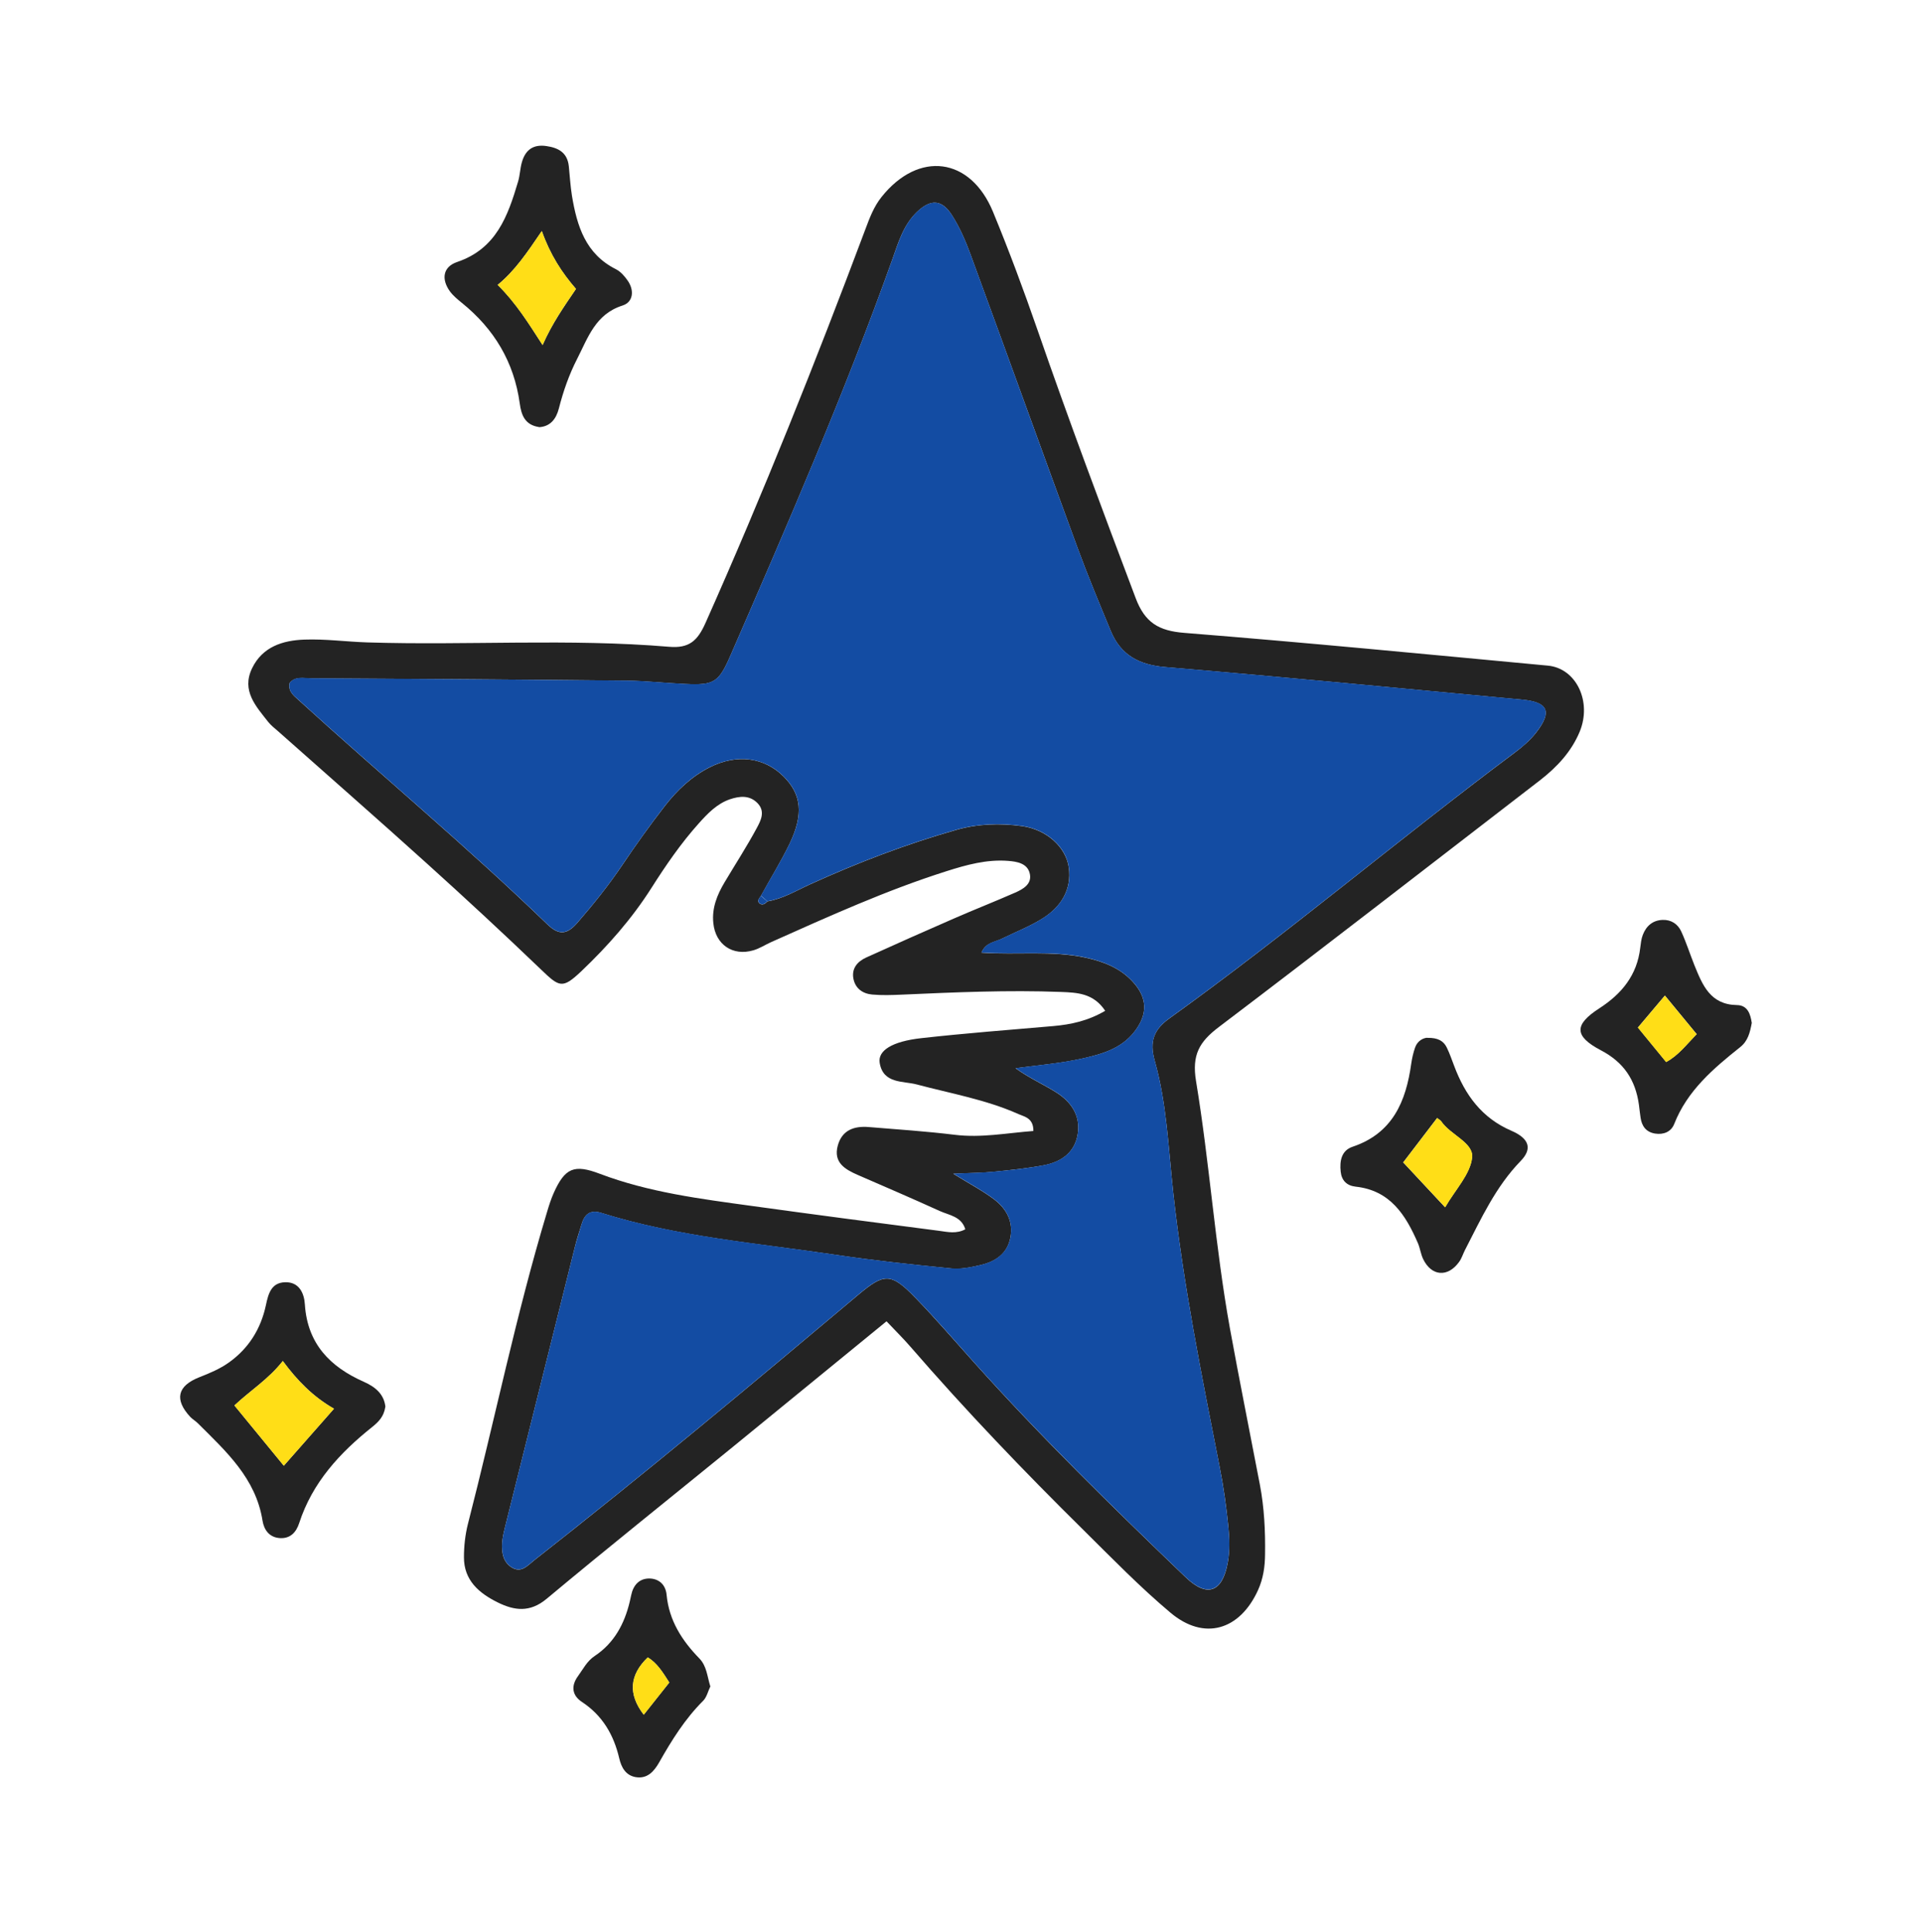 <svg width="192" height="193" viewBox="0 0 192 193" fill="none" xmlns="http://www.w3.org/2000/svg">
<g clip-path="url(#clip0_304_26471)">
<path d="M96.427 122.789C96.035 121.511 94.815 121.399 93.875 120.973C91.167 119.74 88.425 118.563 85.695 117.375C84.407 116.814 83.233 116.131 83.691 114.438C84.117 112.88 85.336 112.465 86.791 112.588C89.656 112.824 92.532 113.014 95.375 113.362C98.027 113.687 100.579 113.182 103.231 112.981C103.242 111.669 102.324 111.557 101.731 111.288C98.486 109.842 94.983 109.237 91.57 108.329C90.216 107.97 88.224 108.284 87.877 106.176C87.675 104.954 89.108 104.035 92.017 103.71C96.416 103.217 100.825 102.881 105.223 102.5C106.991 102.343 108.681 101.984 110.404 100.975C109.229 99.204 107.596 99.159 105.995 99.092C100.691 98.89 95.386 99.125 90.081 99.361C89.097 99.406 88.089 99.439 87.116 99.35C86.165 99.26 85.426 98.733 85.247 97.735C85.068 96.715 85.672 96.043 86.534 95.65C89.444 94.328 92.376 93.027 95.308 91.749C97.333 90.864 99.392 90.057 101.407 89.171C102.224 88.812 103.13 88.297 102.862 87.232C102.615 86.234 101.575 86.066 100.713 85.999C98.587 85.831 96.55 86.391 94.547 87.03C88.537 88.936 82.807 91.537 77.055 94.103C76.451 94.373 75.88 94.754 75.253 94.933C73.194 95.538 71.471 94.361 71.258 92.209C71.101 90.707 71.638 89.384 72.388 88.129C73.463 86.324 74.604 84.564 75.6 82.715C75.992 81.986 76.473 81.078 75.69 80.248C74.884 79.408 73.888 79.52 72.914 79.845C71.616 80.293 70.687 81.268 69.803 82.255C68.024 84.239 66.524 86.425 65.092 88.678C63.122 91.783 60.705 94.518 58.053 97.04C56.195 98.789 55.893 98.632 54.068 96.872C50.319 93.274 46.503 89.743 42.642 86.257C37.718 81.806 32.716 77.435 27.758 73.029C27.422 72.738 27.064 72.458 26.796 72.121C25.565 70.552 24.11 69.005 25.173 66.774C26.214 64.6 28.251 63.972 30.399 63.893C32.492 63.815 34.585 64.106 36.689 64.174C46.738 64.487 56.81 63.77 66.849 64.611C68.841 64.779 69.68 64.017 70.475 62.234C76.238 49.298 81.475 36.161 86.444 22.911C86.87 21.779 87.272 20.669 88.067 19.671C91.76 15.042 96.942 15.681 99.202 21.173C100.802 25.052 102.269 28.998 103.645 32.966C106.756 41.956 110.091 50.856 113.448 59.746C114.366 62.19 115.743 63.019 118.305 63.221C130.425 64.185 142.523 65.362 154.632 66.494C157.463 66.763 159.052 70.092 157.799 73.108C156.971 75.092 155.538 76.628 153.848 77.939C143.161 86.167 132.507 94.451 121.752 102.6C119.816 104.069 119.044 105.369 119.48 108.004C120.835 116.187 121.383 124.493 122.86 132.676C123.811 137.9 124.863 143.112 125.859 148.325C126.296 150.623 126.408 152.943 126.374 155.275C126.363 156.497 126.195 157.685 125.68 158.828C123.856 162.864 120.286 163.929 116.929 161.104C113.885 158.548 111.098 155.678 108.267 152.876C102.28 146.968 96.46 140.893 90.954 134.537C90.238 133.707 89.455 132.945 88.559 131.992C83.356 136.241 78.241 140.433 73.116 144.614C66.938 149.647 60.716 154.613 54.606 159.714C52.927 161.115 51.371 160.891 49.715 160.072C47.857 159.153 46.335 157.864 46.347 155.555C46.347 154.456 46.47 153.324 46.738 152.259C49.413 141.868 51.55 131.342 54.65 121.063C54.841 120.424 55.042 119.785 55.311 119.18C56.441 116.657 57.359 116.287 59.91 117.252C64.812 119.112 69.971 119.762 75.108 120.469C81.341 121.332 87.586 122.15 93.842 122.957C94.67 123.069 95.554 123.282 96.449 122.789H96.427ZM76.652 90.046C78.208 89.788 79.539 88.969 80.95 88.331C85.683 86.178 90.518 84.329 95.52 82.905C97.68 82.288 99.896 82.221 102.101 82.524C104.518 82.86 106.476 84.598 106.767 86.649C107.07 88.857 106.006 90.55 104.238 91.693C102.951 92.523 101.485 93.083 100.097 93.767C99.404 94.115 98.464 94.137 98.049 95.168C101.642 95.415 105.089 94.933 108.48 95.673C110.259 96.065 111.871 96.693 113.124 98.038C114.657 99.675 114.679 101.345 113.292 103.105C111.96 104.786 110.035 105.313 108.088 105.75C105.917 106.232 103.69 106.412 101.452 106.714C102.806 107.69 104.205 108.306 105.492 109.113C106.98 110.044 107.954 111.411 107.663 113.272C107.372 115.166 105.984 116.086 104.249 116.411C102.627 116.713 100.97 116.882 99.325 117.05C98.117 117.173 96.886 117.173 95.229 117.252C96.93 118.305 98.217 118.978 99.348 119.841C100.545 120.76 101.239 122.038 100.937 123.619C100.635 125.244 99.437 126.029 97.96 126.376C96.998 126.6 95.979 126.813 95.017 126.712C91.167 126.331 87.317 125.928 83.501 125.356C75.645 124.19 67.688 123.563 60.056 121.164C58.959 120.816 58.388 121.309 58.097 122.307C57.873 123.047 57.616 123.787 57.437 124.538C55.132 133.763 52.826 143 50.532 152.226C50.375 152.865 50.196 153.526 50.163 154.176C50.118 155.073 50.23 155.981 51.058 156.541C52.065 157.214 52.703 156.385 53.363 155.869C64.331 147.282 75.029 138.359 85.683 129.392C88.313 127.183 88.974 127.082 91.458 129.661C93.461 131.723 95.33 133.909 97.255 136.05C103.981 143.561 111.177 150.589 118.44 157.562C120.588 159.624 122.11 159.075 122.648 156.104C122.86 154.927 122.827 153.672 122.703 152.472C122.502 150.488 122.233 148.515 121.842 146.565C120.051 137.451 118.205 128.338 117.197 119.09C116.716 114.696 116.56 110.234 115.351 105.963C114.791 103.99 115.306 102.813 116.828 101.726C128.601 93.274 139.658 83.891 151.263 75.226C152.058 74.632 152.83 73.971 153.434 73.209C155.079 71.101 154.676 70.137 152.035 69.891C140.162 68.781 128.288 67.637 116.392 66.64C113.784 66.416 111.96 65.44 110.964 63.041C109.823 60.284 108.67 57.526 107.64 54.724C104.059 44.96 100.534 35.185 96.953 25.422C96.46 24.077 95.878 22.732 95.117 21.532C94.099 19.907 92.969 19.862 91.592 21.184C90.26 22.462 89.746 24.2 89.164 25.848C84.363 39.299 78.678 52.381 72.981 65.463C71.806 68.164 71.347 68.467 68.494 68.332C66.513 68.243 64.521 68.019 62.54 67.996C52.043 67.884 41.534 67.817 31.037 67.761C30.31 67.761 29.493 67.537 28.933 68.232C28.754 69.072 29.347 69.487 29.806 69.913C38.065 77.435 46.66 84.587 54.695 92.355C55.881 93.498 56.687 93.319 57.683 92.175C59.283 90.337 60.794 88.443 62.16 86.425C63.514 84.407 64.935 82.423 66.423 80.506C67.654 78.926 69.109 77.547 70.922 76.639C73.619 75.282 76.361 75.652 78.275 77.569C80.065 79.352 80.289 81.336 78.879 84.284C78.017 86.066 76.965 87.759 76.014 89.496C75.846 89.732 75.589 90.001 75.88 90.247C76.148 90.472 76.439 90.292 76.652 90.057V90.046Z" fill="#232323"/>
<path d="M53.845 42.662C52.435 42.45 52.077 41.463 51.92 40.297C51.35 36.161 49.358 32.854 46.135 30.253C45.709 29.906 45.273 29.547 44.948 29.11C44.064 27.888 44.243 26.655 45.665 26.173C49.581 24.85 50.734 21.577 51.752 18.147C51.943 17.519 51.954 16.835 52.133 16.208C52.48 14.986 53.252 14.392 54.595 14.593C55.815 14.773 56.677 15.266 56.822 16.6C56.923 17.586 56.979 18.584 57.136 19.559C57.639 22.575 58.49 25.366 61.522 26.89C61.992 27.126 62.384 27.574 62.697 28.023C63.391 29.009 63.257 30.186 62.183 30.522C59.474 31.386 58.736 33.739 57.65 35.858C56.844 37.428 56.263 39.098 55.826 40.813C55.557 41.844 54.987 42.606 53.856 42.674L53.845 42.662ZM57.538 28.863C56.128 27.238 54.976 25.478 54.125 23.079C52.637 25.265 51.45 27.036 49.716 28.46C51.607 30.332 52.793 32.294 54.203 34.468C55.143 32.327 56.33 30.646 57.538 28.863Z" fill="#232323"/>
<path d="M38.491 140.545C38.346 141.509 37.82 142.036 37.193 142.54C33.947 145.13 31.206 148.089 29.885 152.158C29.594 153.044 29.023 153.716 27.96 153.649C26.886 153.582 26.371 152.808 26.226 151.912C25.554 147.663 22.577 144.984 19.768 142.182C19.533 141.946 19.231 141.778 19.007 141.543C17.407 139.816 17.698 138.449 19.925 137.575C20.955 137.171 21.973 136.745 22.868 136.106C24.849 134.694 26.058 132.743 26.561 130.389C26.808 129.223 27.099 128.136 28.475 128.091C29.885 128.046 30.389 129.19 30.456 130.322C30.713 134.234 32.974 136.543 36.342 138.034C37.54 138.561 38.379 139.312 38.502 140.556L38.491 140.545ZM28.251 135.96C26.819 137.787 24.972 138.931 23.417 140.399C25.14 142.507 26.718 144.424 28.352 146.419C30.053 144.491 31.62 142.697 33.365 140.724C31.262 139.525 29.695 137.911 28.251 135.96Z" fill="#232323"/>
<path d="M142.579 103.677C143.664 103.654 144.213 104.002 144.526 104.641C144.817 105.235 145.03 105.863 145.265 106.479C146.35 109.371 148.018 111.68 150.983 112.958C152.796 113.743 153.076 114.774 151.912 115.974C149.405 118.552 147.951 121.758 146.339 124.885C146.138 125.278 146.015 125.715 145.757 126.062C144.627 127.632 142.993 127.497 142.165 125.771C141.93 125.278 141.863 124.706 141.65 124.202C140.43 121.377 138.875 118.911 135.417 118.541C134.521 118.44 134.018 117.913 133.928 117.039C133.816 115.985 133.995 114.942 135.103 114.561C139.121 113.216 140.453 110.033 140.979 106.244C141.057 105.706 141.18 105.168 141.359 104.652C141.605 103.935 142.21 103.688 142.568 103.666L142.579 103.677ZM143.564 111.68C142.445 113.138 141.326 114.606 140.173 116.119C141.505 117.543 142.836 118.967 144.358 120.603C145.388 118.821 146.899 117.274 147.055 115.604C147.19 114.135 144.884 113.373 143.967 112.017C143.911 111.927 143.799 111.871 143.553 111.68H143.564Z" fill="#232323"/>
<path d="M175 102.152C174.821 103.161 174.598 104.002 173.848 104.596C171.162 106.737 168.554 108.945 167.245 112.286C166.932 113.07 166.182 113.373 165.331 113.239C164.447 113.093 164.011 112.51 163.888 111.658C163.821 111.221 163.776 110.784 163.72 110.346C163.373 107.892 162.231 106.132 159.926 104.921C157.24 103.509 157.24 102.365 159.747 100.74C162.008 99.282 163.541 97.41 163.854 94.675C163.91 94.238 163.955 93.79 164.112 93.386C164.458 92.489 165.108 91.929 166.092 91.895C166.943 91.862 167.614 92.31 167.95 93.05C168.454 94.148 168.823 95.314 169.271 96.435C170.076 98.408 170.849 100.359 173.512 100.403C174.609 100.415 174.866 101.356 174.989 102.152H175ZM169.494 103.307C168.342 101.906 167.368 100.729 166.316 99.451C165.365 100.572 164.47 101.637 163.619 102.645C164.626 103.878 165.522 104.966 166.439 106.087C167.637 105.448 168.442 104.383 169.494 103.296V103.307Z" fill="#232323"/>
<path d="M70.956 168.48C70.732 168.928 70.609 169.522 70.251 169.892C68.427 171.708 67.095 173.849 65.841 176.068C65.327 176.965 64.655 177.727 63.491 177.526C62.495 177.346 62.07 176.55 61.858 175.642C61.309 173.3 60.19 171.372 58.131 170.015C57.157 169.376 57.012 168.435 57.739 167.437C58.254 166.731 58.635 165.935 59.418 165.419C61.354 164.13 62.383 162.213 62.91 159.994C62.965 159.781 63.01 159.568 63.055 159.344C63.256 158.368 63.838 157.696 64.834 157.685C65.841 157.685 66.502 158.324 66.591 159.321C66.838 161.888 68.124 163.884 69.859 165.666C70.609 166.439 70.642 167.459 70.967 168.491L70.956 168.48ZM64.308 171.293C65.26 170.094 66.065 169.074 66.86 168.076C66.2 167.045 65.651 166.137 64.711 165.565C62.868 167.336 62.734 169.245 64.308 171.293Z" fill="#232323"/>
<path d="M76.004 89.485C76.966 87.748 78.018 86.055 78.88 84.273C80.301 81.325 80.066 79.341 78.275 77.558C76.362 75.641 73.609 75.283 70.923 76.628C69.11 77.536 67.655 78.915 66.424 80.495C64.936 82.412 63.526 84.396 62.16 86.414C60.795 88.443 59.284 90.326 57.684 92.164C56.688 93.308 55.871 93.487 54.696 92.344C46.661 84.575 38.066 77.424 29.807 69.902C29.337 69.476 28.744 69.061 28.934 68.221C29.494 67.514 30.31 67.739 31.038 67.75C41.535 67.817 52.044 67.884 62.541 67.985C64.522 68.007 66.514 68.232 68.495 68.321C71.348 68.456 71.807 68.153 72.982 65.452C78.678 52.37 84.364 39.277 89.165 25.837C89.758 24.189 90.261 22.451 91.593 21.174C92.958 19.862 94.089 19.907 95.118 21.521C95.879 22.732 96.461 24.066 96.954 25.411C100.535 35.174 104.049 44.949 107.641 54.713C108.671 57.515 109.823 60.273 110.965 63.03C111.961 65.429 113.774 66.416 116.392 66.629C128.277 67.626 140.151 68.77 152.036 69.879C154.677 70.126 155.091 71.09 153.435 73.198C152.831 73.971 152.058 74.632 151.264 75.215C139.659 83.88 128.602 93.263 116.829 101.715C115.307 102.814 114.803 103.979 115.352 105.952C116.56 110.223 116.717 114.685 117.198 119.079C118.205 128.327 120.052 137.44 121.842 146.554C122.223 148.504 122.503 150.488 122.704 152.461C122.827 153.661 122.872 154.916 122.648 156.093C122.1 159.064 120.578 159.602 118.44 157.55C111.177 150.578 103.981 143.538 97.256 136.039C95.342 133.898 93.462 131.712 91.459 129.65C88.974 127.083 88.314 127.172 85.684 129.381C75.03 138.348 64.331 147.271 53.364 155.858C52.693 156.385 52.055 157.203 51.059 156.53C50.231 155.97 50.119 155.051 50.163 154.165C50.197 153.515 50.376 152.854 50.533 152.215C52.827 142.989 55.132 133.752 57.438 124.527C57.628 123.776 57.885 123.047 58.098 122.296C58.389 121.298 58.96 120.805 60.056 121.153C67.689 123.54 75.646 124.168 83.502 125.345C87.329 125.917 91.168 126.32 95.017 126.701C95.98 126.791 96.998 126.589 97.961 126.365C99.438 126.018 100.624 125.222 100.938 123.608C101.228 122.027 100.546 120.749 99.348 119.83C98.218 118.967 96.942 118.294 95.23 117.24C96.886 117.162 98.106 117.162 99.326 117.039C100.971 116.882 102.627 116.714 104.25 116.4C105.985 116.075 107.372 115.155 107.663 113.261C107.943 111.4 106.981 110.033 105.492 109.102C104.205 108.295 102.806 107.679 101.452 106.703C103.691 106.401 105.918 106.221 108.089 105.739C110.036 105.313 111.961 104.775 113.292 103.094C114.68 101.345 114.658 99.675 113.125 98.027C111.871 96.693 110.26 96.054 108.48 95.662C105.089 94.922 101.654 95.393 98.05 95.157C98.464 94.126 99.393 94.093 100.098 93.756C101.486 93.072 102.952 92.523 104.239 91.682C106.007 90.539 107.081 88.846 106.768 86.638C106.488 84.587 104.53 82.849 102.101 82.513C99.897 82.21 97.692 82.277 95.521 82.894C90.519 84.318 85.673 86.167 80.95 88.32C79.551 88.958 78.22 89.777 76.653 90.034C76.44 89.844 76.216 89.653 76.004 89.463V89.485Z" fill="#134CA3"/>
<path d="M76.653 90.045C76.429 90.281 76.149 90.46 75.881 90.236C75.59 89.978 75.847 89.709 76.015 89.485C76.228 89.675 76.44 89.866 76.664 90.045H76.653Z" fill="#134CA3"/>
<path d="M57.538 28.863C56.319 30.646 55.144 32.327 54.203 34.468C52.793 32.294 51.596 30.343 49.716 28.46C51.45 27.036 52.637 25.265 54.125 23.079C54.976 25.478 56.139 27.238 57.538 28.863Z" fill="#FFDE17"/>
<path d="M28.251 135.96C29.694 137.911 31.261 139.525 33.365 140.725C31.619 142.709 30.041 144.491 28.351 146.419C26.717 144.424 25.151 142.507 23.416 140.399C24.972 138.931 26.818 137.788 28.251 135.96Z" fill="#FFDE17"/>
<path d="M143.564 111.68C143.81 111.871 143.911 111.927 143.978 112.016C144.896 113.373 147.201 114.146 147.067 115.604C146.91 117.274 145.4 118.81 144.37 120.603C142.837 118.966 141.516 117.543 140.185 116.119C141.348 114.606 142.468 113.137 143.575 111.68H143.564Z" fill="#FFDE17"/>
<path d="M169.494 103.307C168.443 104.394 167.637 105.459 166.439 106.098C165.522 104.977 164.626 103.879 163.619 102.657C164.47 101.648 165.365 100.583 166.316 99.462C167.368 100.729 168.342 101.917 169.494 103.318V103.307Z" fill="#FFDE17"/>
<path d="M64.309 171.294C62.734 169.246 62.869 167.337 64.711 165.565C65.651 166.137 66.2 167.045 66.86 168.076C66.066 169.074 65.26 170.083 64.309 171.294Z" fill="#FFDE17"/>
</g>
<defs>
<clipPath id="clip0_304_26471">
<rect width="158" height="164" fill="white" transform="translate(17 14.548)"/>
</clipPath>
</defs>
</svg>
